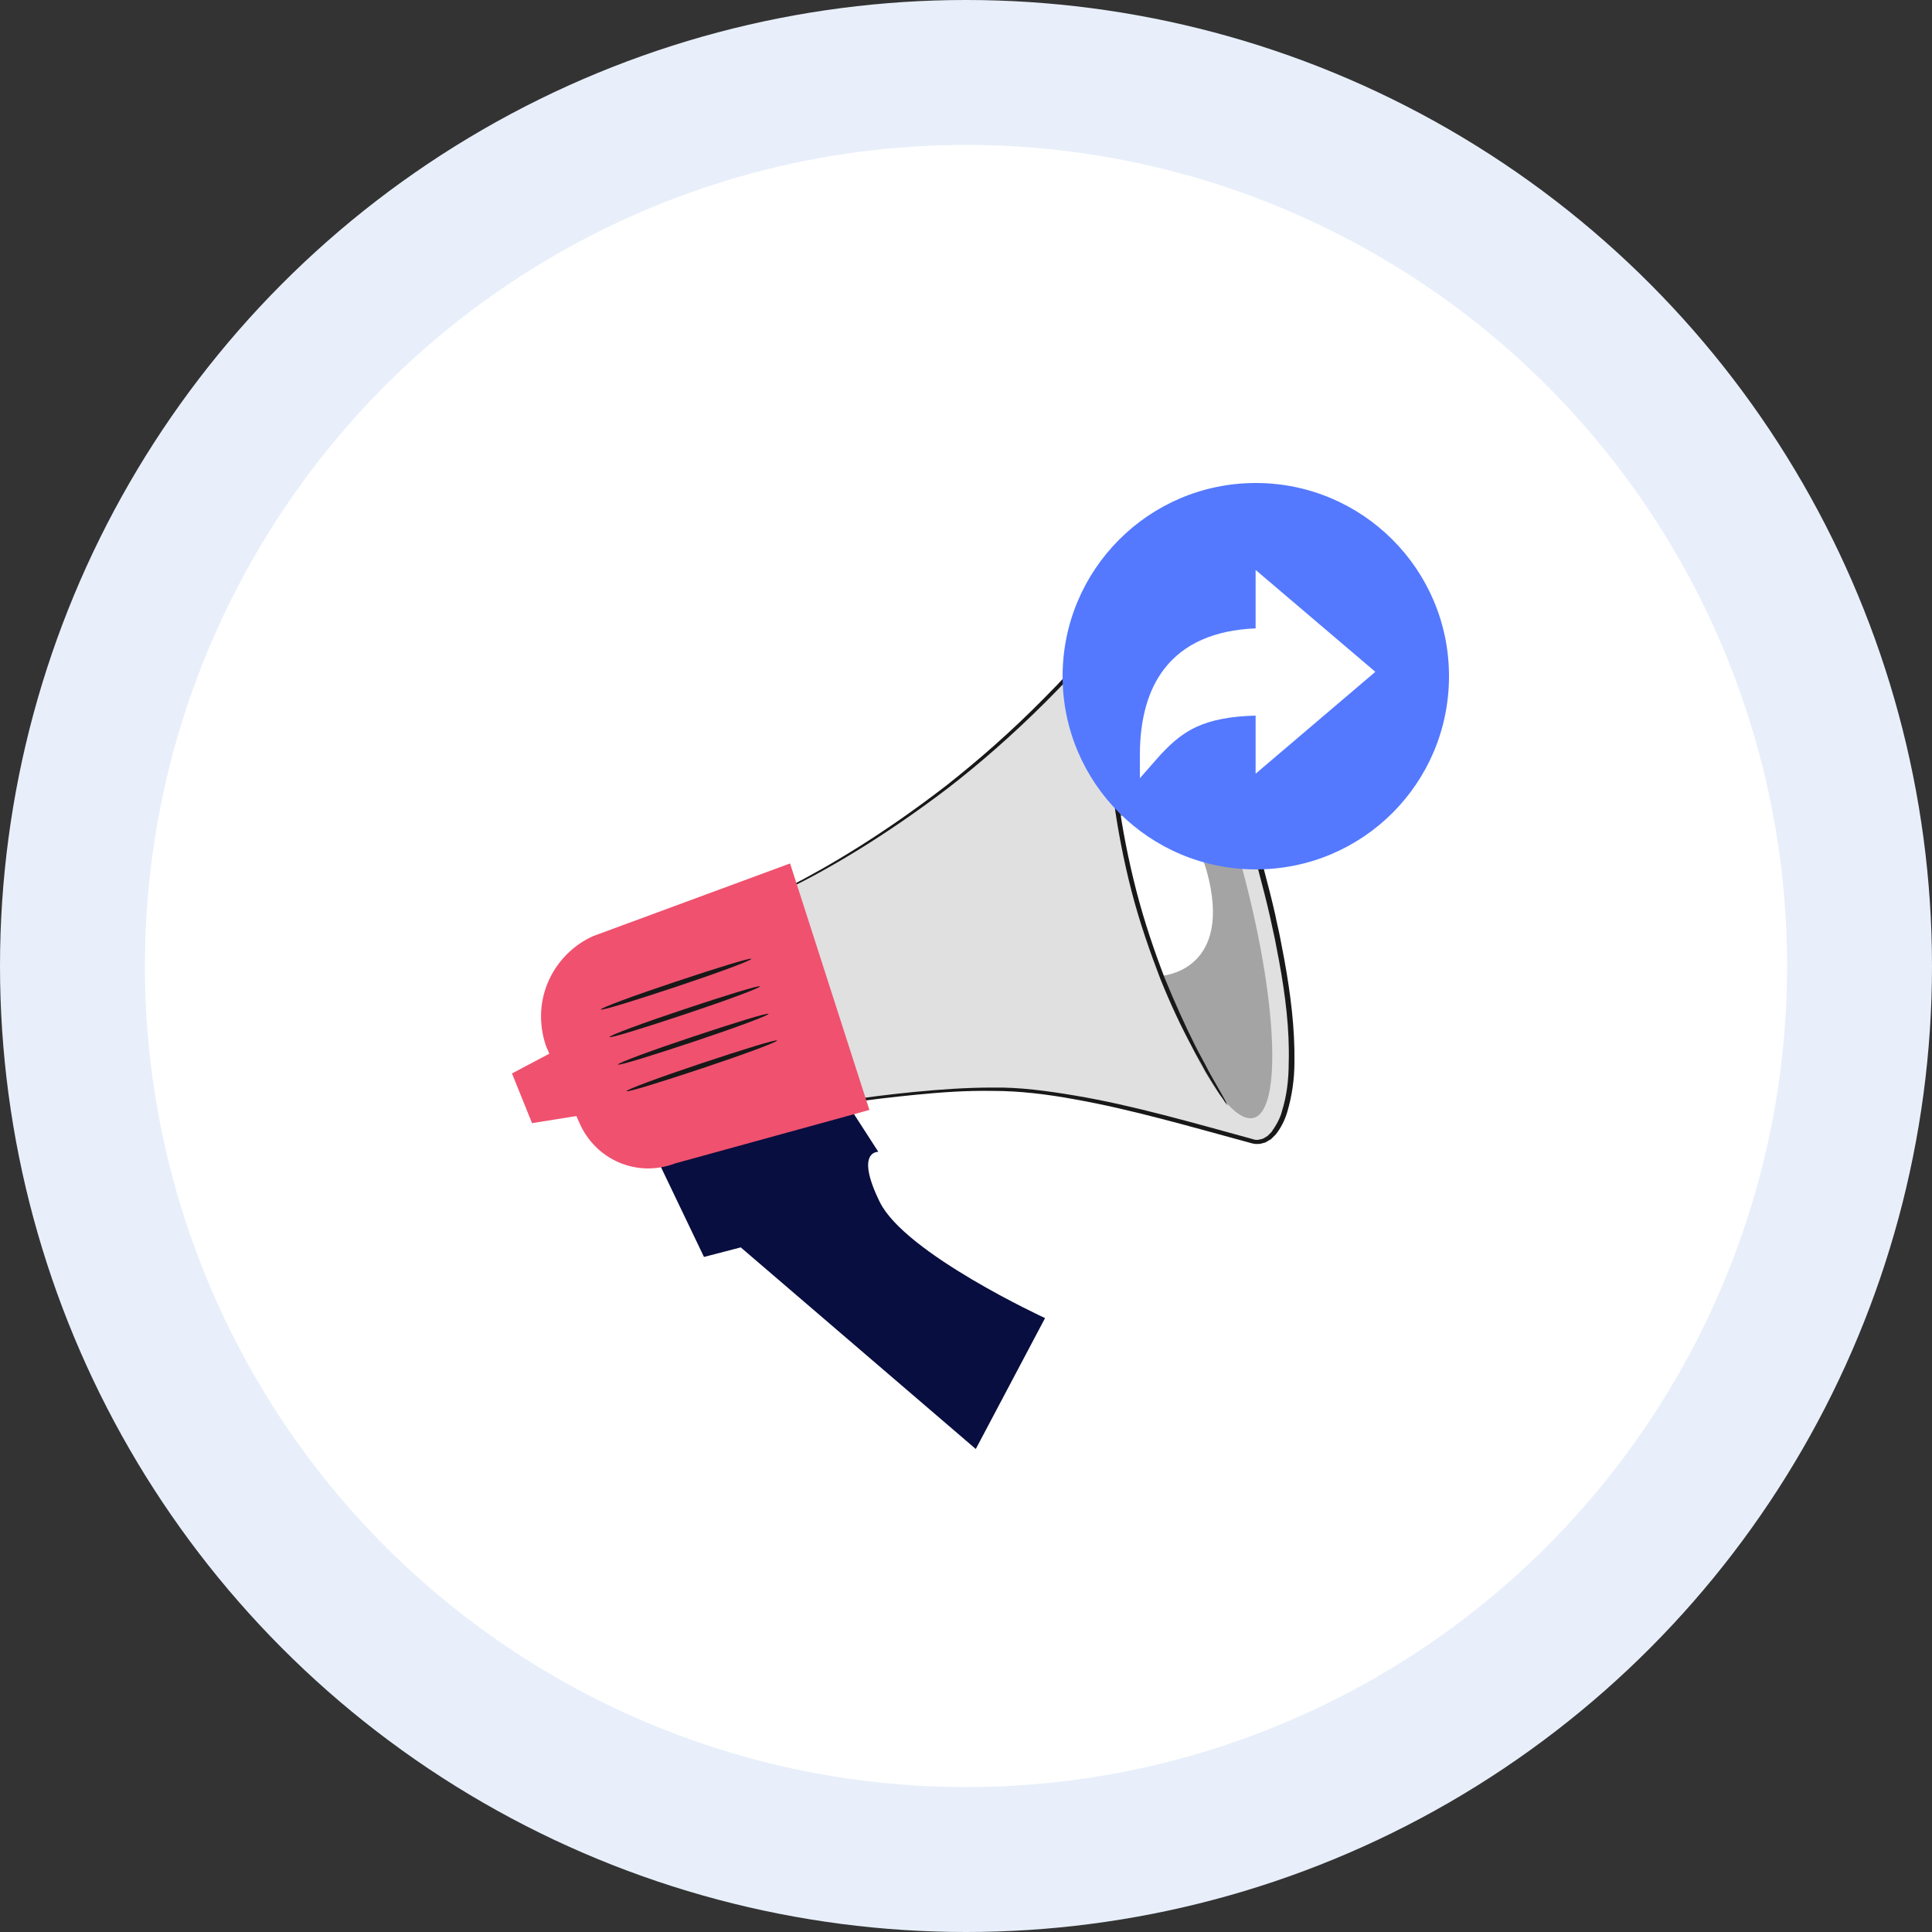 <svg width="200" height="200" viewBox="0 0 200 200" fill="none" xmlns="http://www.w3.org/2000/svg">
<rect x="0" y="0" width="200" height="200" fill="#333333" stroke="none"/>
<circle cx="100" cy="100" r="92.5" fill="white" stroke="#E8EFFA" stroke-width="15"/>
<path d="M65.606 114.935L72.876 130.118L76.683 129.129L101.013 150L108.183 136.449C108.183 136.449 93.694 129.772 91.073 124.431C88.453 119.09 90.925 119.238 90.925 119.238L84.892 109.891L65.606 114.935Z" fill="#080E3F"/>
<path d="M75.008 94.687C75.008 94.687 82.623 92.462 94.887 83.807C103.837 77.476 110.81 69.959 113.925 66.349C115.409 64.618 118.03 64.37 119.76 65.805C122.431 68.079 126.14 73.767 130.194 88.208C137.315 113.678 132.222 118.525 130.046 118.179C127.92 117.783 113.826 113.134 104.53 112.739C95.233 112.343 81.14 115.113 81.14 115.113L75.008 94.687Z" fill="#E0E0E0"/>
<path d="M75.006 94.68C75.006 94.68 75.006 94.779 75.105 95.027C75.154 95.274 75.253 95.62 75.401 96.065C75.649 97.005 76.044 98.34 76.539 100.071C77.577 103.583 79.061 108.726 80.94 115.155L80.989 115.304L81.138 115.254C85.143 114.512 89.742 113.82 94.835 113.326C97.358 113.078 100.028 112.88 102.797 112.93C105.566 112.93 108.434 113.276 111.352 113.82C117.187 114.859 123.269 116.639 129.649 118.37L129.945 118.42H130.291C130.539 118.42 130.736 118.321 130.984 118.271C131.182 118.172 131.379 118.024 131.577 117.925L132.072 117.43C132.616 116.738 133.011 115.947 133.258 115.106C133.753 113.424 134 111.693 134 109.962C134.05 106.451 133.605 102.94 132.962 99.379C132.813 98.588 132.665 97.796 132.517 97.054C132.368 96.263 132.171 95.521 132.022 94.73C131.676 93.197 131.28 91.664 130.885 90.18C130.143 87.163 129.253 84.245 128.264 81.426C127.275 78.607 126.236 75.838 125 73.216C123.764 70.595 122.33 68.122 120.352 66.144C119.857 65.65 119.264 65.204 118.621 64.957C117.978 64.71 117.237 64.611 116.544 64.71C115.852 64.809 115.16 65.056 114.616 65.452C114.022 65.847 113.577 66.391 113.182 66.836C111.451 68.765 109.77 70.595 108.039 72.326C104.627 75.788 101.215 78.755 97.951 81.327C91.423 86.372 85.638 89.784 81.533 91.861C79.456 92.9 77.825 93.642 76.737 94.087C76.193 94.334 75.748 94.483 75.451 94.582C75.748 94.483 76.193 94.334 76.737 94.136C77.874 93.691 79.506 92.999 81.583 92.01C85.737 89.982 91.522 86.619 98.149 81.575C101.412 79.052 104.874 76.035 108.286 72.623C110.017 70.892 111.748 69.062 113.478 67.133C113.923 66.639 114.319 66.144 114.813 65.798C115.308 65.452 115.951 65.254 116.544 65.155C117.83 65.007 119.066 65.501 120.006 66.49C121.885 68.419 123.319 70.892 124.555 73.464C125.791 76.035 126.83 78.805 127.769 81.624C128.709 84.443 129.599 87.361 130.341 90.378C130.736 91.861 131.132 93.395 131.478 94.928C131.627 95.67 131.824 96.461 131.973 97.203C132.121 97.994 132.269 98.736 132.418 99.527C133.061 103.039 133.506 106.55 133.407 110.012C133.407 111.743 133.209 113.424 132.715 115.007C132.517 115.798 132.072 116.54 131.627 117.183L131.231 117.579C131.083 117.678 130.934 117.777 130.736 117.876C130.39 117.974 130.094 118.073 129.698 117.925C123.368 116.194 117.237 114.414 111.352 113.424C108.434 112.93 105.517 112.534 102.748 112.584C99.978 112.584 97.308 112.782 94.737 113.029C89.643 113.523 85.044 114.265 80.989 115.057L81.187 115.155C79.259 108.776 77.676 103.731 76.638 100.22C76.094 98.489 75.698 97.153 75.401 96.214C75.253 95.769 75.154 95.422 75.055 95.175C75.055 94.829 75.006 94.68 75.006 94.68Z" fill="#181818"/>
<path d="M55.077 116.267L60.021 115.476L57.203 108.898L53 111.124L55.077 116.267Z" fill="#F0516F"/>
<path d="M56.519 108.275L58.745 113.419L59.981 116.238C61.662 120.095 65.964 121.925 69.871 120.442L89.997 114.902L81.788 89.383L61.415 96.9C57.508 98.631 54.838 103.28 56.519 108.275Z" fill="#F0516F"/>
<g opacity="0.3">
<path d="M128.512 89.601C132.221 103.202 132.765 114.873 129.798 115.714C126.781 116.555 121.391 106.218 117.682 92.618C113.974 79.017 113.43 67.346 116.397 66.505C119.364 65.664 124.803 76.001 128.512 89.601Z" fill="#181818"/>
</g>
<path d="M115.755 84.602C115.755 84.602 122.975 81.536 125.15 91.081C127.326 100.626 120.205 101.022 120.205 101.022C118.079 96.076 116.596 90.636 115.755 84.602Z" fill="white"/>
<path d="M77.776 99.26C77.825 99.408 74.364 100.694 70.061 102.128C65.759 103.562 62.248 104.65 62.199 104.502C62.149 104.354 65.611 103.068 69.913 101.634C74.215 100.199 77.726 99.111 77.776 99.26Z" fill="#181818"/>
<path d="M78.675 102.107C78.725 102.256 75.263 103.542 70.961 104.976C66.659 106.41 63.148 107.498 63.098 107.35C63.049 107.201 66.51 105.915 70.812 104.481C75.115 103.047 78.626 101.959 78.675 102.107Z" fill="#181818"/>
<path d="M79.552 104.955C79.602 105.103 76.14 106.389 71.838 107.823C67.536 109.258 64.025 110.346 63.975 110.197C63.926 110.049 67.387 108.763 71.689 107.329C75.992 105.895 79.503 104.807 79.552 104.955Z" fill="#181818"/>
<path d="M80.439 107.713C80.488 107.861 77.027 109.147 72.725 110.581C68.422 112.015 64.911 113.104 64.862 112.955C64.812 112.807 68.274 111.521 72.576 110.087C76.878 108.652 80.389 107.564 80.439 107.713Z" fill="#181818"/>
<path d="M114.956 68C114.956 68 114.906 68.148 114.906 68.495C114.857 68.89 114.857 69.335 114.807 69.929C114.758 70.522 114.709 71.314 114.709 72.154C114.709 73.045 114.659 74.034 114.709 75.122C114.758 77.347 114.956 79.969 115.302 82.886C115.698 85.804 116.291 88.97 117.132 92.234C117.972 95.498 119.06 98.564 120.099 101.284C121.187 104.004 122.324 106.378 123.362 108.307C123.857 109.296 124.401 110.137 124.796 110.928C125.241 111.67 125.637 112.313 125.983 112.857C126.28 113.352 126.577 113.698 126.774 114.044C126.972 114.291 127.071 114.44 127.071 114.44C127.071 114.44 127.022 114.291 126.873 113.995C126.676 113.648 126.478 113.253 126.181 112.758C125.884 112.214 125.489 111.571 125.093 110.829C124.697 110.038 124.203 109.197 123.708 108.208C122.719 106.23 121.632 103.856 120.544 101.185C119.505 98.465 118.467 95.448 117.626 92.184C116.785 88.92 116.192 85.804 115.796 82.936C115.401 80.067 115.154 77.446 115.104 75.221C115.005 74.133 115.055 73.144 115.005 72.253C114.956 71.363 115.005 70.621 115.005 70.028C115.005 69.484 115.005 68.989 115.005 68.594C114.956 68.148 114.956 68 114.956 68Z" fill="#181818"/>
<path d="M130 90C118.983 90 110 81.073 110 70C110 58.983 118.927 50 130 50C141.017 50 150 58.926 150 70C150 81.073 141.073 90 130 90Z" fill="#5479FF"/>
<path d="M118 78.175C118 74.421 118.846 71.422 120.514 69.254C122.529 66.636 125.71 65.224 129.981 65.05V59L142.375 69.547L129.981 80.094V74.079C127.388 74.149 125.43 74.523 123.871 75.242C122.187 76.018 120.965 77.178 119.648 78.681L118 80.562V78.175Z" fill="white"/>
</svg>
